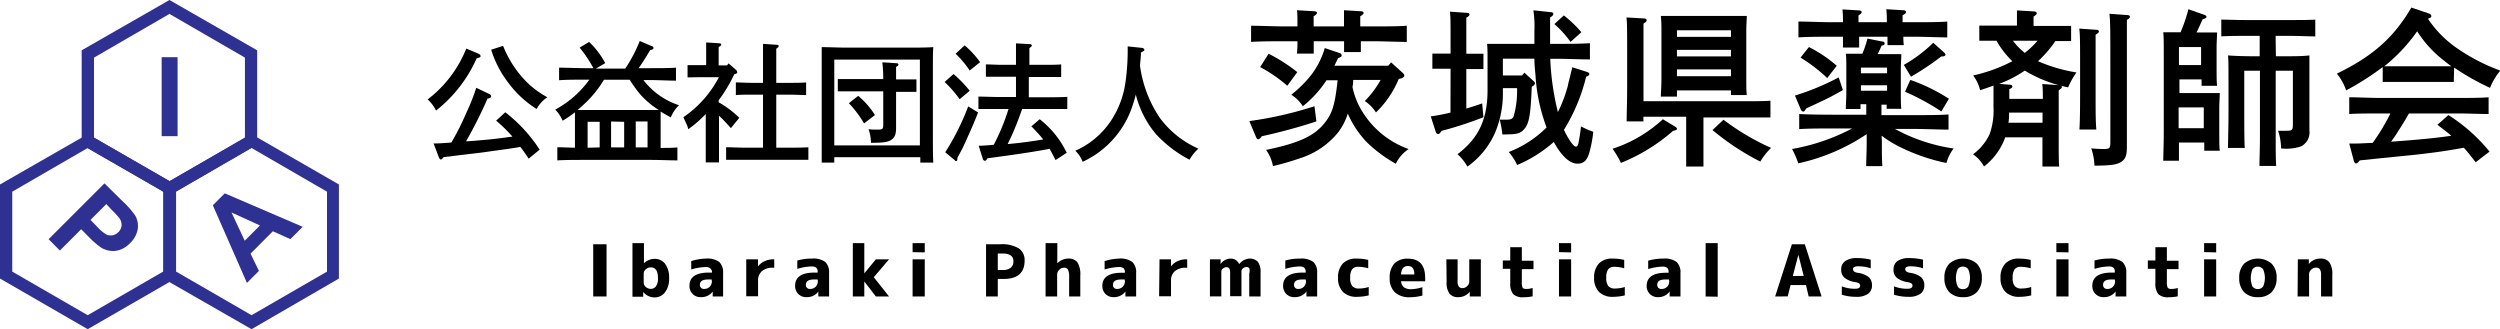 <svg xmlns="http://www.w3.org/2000/svg" viewBox="0 0 298.16 39.26"><defs><style>.cls-1{fill:#2e3192;}</style></defs><g id="レイヤー_2" data-name="レイヤー 2"><g id="レイヤー_2-2" data-name="レイヤー 2"><path class="cls-1" d="M20.21,23.27l-10.47-6V6L20.21,0,30.67,6V17.23Zm-9-6.87,9,5.21,9-5.21V6.87l-9-5.21-9,5.21Z"/><path class="cls-1" d="M10.46,39.26,0,33.22V22L10.46,16,20.93,22V33.22Zm-9-6.87,9,5.2,9-5.2V22.86l-9-5.21-9,5.21Z"/><path class="cls-1" d="M30,39.26l-10.46-6V22L30,16,40.42,22V33.22Zm-9-6.87,9,5.2,9-5.2V22.86l-9-5.21-9,5.21Z"/><path class="cls-1" d="M19.28,16.24V6.82h1.9v9.42Z"/><path class="cls-1" d="M5.8,28.53l6.66-6.66L14.62,24a10.28,10.28,0,0,1,1.5,1.7,2.51,2.51,0,0,1,.31,1.61A3,3,0,0,1,15.51,29a3,3,0,0,1-1.25.81,2.58,2.58,0,0,1-1.22.09,2.88,2.88,0,0,1-1-.38,11.33,11.33,0,0,1-1.49-1.3l-.87-.88L7.14,29.88Zm6.88-4.19-1.89,1.89.73.74a4.92,4.92,0,0,0,1.17,1,1.3,1.3,0,0,0,.75.09,1.28,1.28,0,0,0,.67-.37,1.24,1.24,0,0,0,.39-.81,1.36,1.36,0,0,0-.25-.84,9.22,9.22,0,0,0-.92-1Z"/><path class="cls-1" d="M36.1,27.05l-1.47,1.47-2.09-.94-2.66,2.67,1,2.06-1.43,1.43-4.07-9.26,1.43-1.42ZM31,26.89l-3.39-1.55,1.58,3.37Z"/><path d="M70.75,35.36V29.13h1.59v6.23Z"/><path d="M76.8,29v2.4h0a1.83,1.83,0,0,1,1.27-.53,1.54,1.54,0,0,1,1.26.6,2.73,2.73,0,0,1,.47,1.7,2.6,2.6,0,0,1-.49,1.69,1.51,1.51,0,0,1-1.24.61,1.74,1.74,0,0,1-1.36-.65h0l0,.57H75.43V29Zm1.67,4.17c0-.85-.28-1.28-.85-1.28a.88.88,0,0,0-.6.23.68.68,0,0,0-.25.52v1.06a.68.68,0,0,0,.25.52.88.88,0,0,0,.6.23.73.73,0,0,0,.62-.32A1.61,1.61,0,0,0,78.47,33.14Z"/><path d="M84.2,30.84a2.42,2.42,0,0,1,1.58.4,1.71,1.71,0,0,1,.46,1.33v2.79H85l0-.59h0a1.68,1.68,0,0,1-1.39.67,1.31,1.31,0,0,1-1-.38,1.33,1.33,0,0,1-.38-1c0-1,.76-1.55,2.29-1.55h.4v-.11A.6.6,0,0,0,84.7,32a.83.83,0,0,0-.56-.15,6.17,6.17,0,0,0-1.7.29v-1A6.36,6.36,0,0,1,84.2,30.84Zm.67,2.49h-.4c-.68,0-1,.21-1,.64a.49.49,0,0,0,.14.36.48.48,0,0,0,.36.13.92.92,0,0,0,.67-.26.94.94,0,0,0,.26-.69Z"/><path d="M89,30.93H90.4v.85h0a2,2,0,0,1,.77-.62,2.36,2.36,0,0,1,1-.23h.17v1h-.17a1.91,1.91,0,0,0-1.3.41,1.43,1.43,0,0,0-.46,1.12v1.87H89Z"/><path d="M96.84,30.84a2.42,2.42,0,0,1,1.58.4,1.71,1.71,0,0,1,.46,1.33v2.79H97.6l0-.59h0a1.68,1.68,0,0,1-1.39.67,1.31,1.31,0,0,1-1-.38,1.3,1.3,0,0,1-.38-1c0-1,.76-1.55,2.29-1.55h.4v-.11a.6.6,0,0,0-.17-.47.83.83,0,0,0-.56-.15,6.17,6.17,0,0,0-1.7.29v-1A6.36,6.36,0,0,1,96.84,30.84Zm.67,2.49h-.4c-.68,0-1,.21-1,.64a.49.49,0,0,0,.14.36.47.47,0,0,0,.36.13.92.92,0,0,0,.67-.26.94.94,0,0,0,.26-.69Z"/><path d="M103.08,29V32.6h0l1.38-1.67h1.57l-1.82,2.13,1.82,2.3h-1.57l-1.38-1.79h0v1.79h-1.37V29Z"/><path d="M108.84,30.07V29h1.45v1.1Zm0,5.29V30.93h1.45v4.43Z"/><path d="M119,33.27v2.09H117.6V29.13h1.7a3.93,3.93,0,0,1,2.2.49,1.67,1.67,0,0,1,.7,1.46c0,1.46-.84,2.19-2.5,2.19Zm0-1.07h.53a1.48,1.48,0,0,0,1-.26.92.92,0,0,0,.33-.78.81.81,0,0,0-.3-.69,1.72,1.72,0,0,0-1-.23H119Z"/><path d="M126.1,29V31.4h0a1.87,1.87,0,0,1,1.28-.56,1.31,1.31,0,0,1,1.12.45,2.73,2.73,0,0,1,.34,1.6v2.47h-1.33v-2.3a2,2,0,0,0-.14-.91.52.52,0,0,0-.5-.22.75.75,0,0,0-.54.25.79.79,0,0,0-.25.54v2.64h-1.38V29Z"/><path d="M133.46,30.84a2.4,2.4,0,0,1,1.58.4,1.67,1.67,0,0,1,.46,1.33v2.79h-1.28l0-.59h0a1.7,1.7,0,0,1-1.4.67,1.3,1.3,0,0,1-1.35-1.36c0-1,.77-1.55,2.3-1.55h.39v-.11A.6.6,0,0,0,134,32a.8.8,0,0,0-.55-.15,6.23,6.23,0,0,0-1.71.29v-1A6.36,6.36,0,0,1,133.46,30.84Zm.67,2.49h-.39c-.69,0-1,.21-1,.64a.48.48,0,0,0,.13.36.49.49,0,0,0,.37.13.9.9,0,0,0,.66-.26.94.94,0,0,0,.26-.69Z"/><path d="M138.29,30.93h1.37v.85h0a1.86,1.86,0,0,1,.76-.62,2.39,2.39,0,0,1,1-.23h.17v1h-.17a1.93,1.93,0,0,0-1.3.41,1.43,1.43,0,0,0-.46,1.12v1.87h-1.42Z"/><path d="M144.3,30.93h1.27l0,.57h0a1.47,1.47,0,0,1,1.17-.66,1.14,1.14,0,0,1,.62.15,1.26,1.26,0,0,1,.43.51h0a1.66,1.66,0,0,1,1.23-.66,1.3,1.3,0,0,1,1,.39,2.09,2.09,0,0,1,.32,1.32v2.81h-1.35V32.63A1.19,1.19,0,0,0,149,32a.41.41,0,0,0-.38-.15.61.61,0,0,0-.38.16.46.46,0,0,0-.18.32v3h-1.35V32.63a1.19,1.19,0,0,0-.1-.61.41.41,0,0,0-.38-.15.65.65,0,0,0-.38.16.44.44,0,0,0-.19.32v3H144.3Z"/><path d="M155.05,30.84a2.42,2.42,0,0,1,1.58.4,1.67,1.67,0,0,1,.46,1.33v2.79h-1.28l0-.59h0a1.71,1.71,0,0,1-1.4.67,1.31,1.31,0,0,1-1-.38,1.33,1.33,0,0,1-.38-1c0-1,.77-1.55,2.3-1.55h.39v-.11a.6.6,0,0,0-.17-.47.83.83,0,0,0-.56-.15,6.23,6.23,0,0,0-1.7.29v-1A6.36,6.36,0,0,1,155.05,30.84Zm.67,2.49h-.39c-.69,0-1,.21-1,.64a.49.49,0,0,0,.14.36.48.48,0,0,0,.36.13.9.9,0,0,0,.67-.26.94.94,0,0,0,.26-.69Z"/><path d="M159.58,33.14a2.39,2.39,0,0,1,.57-1.71,2.16,2.16,0,0,1,1.62-.59,6,6,0,0,1,1.41.16v1a4.36,4.36,0,0,0-1.19-.18.87.87,0,0,0-.73.3,1.67,1.67,0,0,0-.23,1,1.5,1.5,0,0,0,.25,1,1,1,0,0,0,.79.29,4.06,4.06,0,0,0,1.17-.18v1a6,6,0,0,1-1.39.17,2.27,2.27,0,0,1-1.68-.58A2.31,2.31,0,0,1,159.58,33.14Z"/><path d="M167.1,33.54a1,1,0,0,0,.35.73,1.47,1.47,0,0,0,.9.22,4.83,4.83,0,0,0,1.29-.24v1a6.18,6.18,0,0,1-1.49.2,2.52,2.52,0,0,1-1.79-.59,2.25,2.25,0,0,1-.62-1.71,2.43,2.43,0,0,1,.55-1.71,2.15,2.15,0,0,1,1.62-.59c1.37,0,2.06.76,2.06,2.29a3.43,3.43,0,0,1,0,.41Zm0-.81h1.58q0-1-.75-1a.74.74,0,0,0-.59.22A1.26,1.26,0,0,0,167.1,32.73Z"/><path d="M172.5,30.93h1.34V33.5a1.15,1.15,0,0,0,.14.68.53.53,0,0,0,.46.18.75.75,0,0,0,.54-.24.72.72,0,0,0,.25-.53V30.93h1.38v4.43h-1.32v-.57h0a1.7,1.7,0,0,1-1.34.65,1.29,1.29,0,0,1-1.08-.42,2.25,2.25,0,0,1-.34-1.43Z"/><path d="M181.5,31.1h1.39v1H181.5v1.53a1.44,1.44,0,0,0,.1.69c.06.09.21.14.44.14a2.31,2.31,0,0,0,.75-.12v1a5.15,5.15,0,0,1-1.09.11,1.64,1.64,0,0,1-1.23-.37,2,2,0,0,1-.35-1.34V32.06h-.89v-1h.89V29.48h1.38Z"/><path d="M185.93,30.07V29h1.45v1.1Zm0,5.29V30.93h1.45v4.43Z"/><path d="M190.12,33.14a2.39,2.39,0,0,1,.57-1.71,2.13,2.13,0,0,1,1.62-.59,5.89,5.89,0,0,1,1.4.16v1a4.25,4.25,0,0,0-1.19-.18.87.87,0,0,0-.72.3,1.67,1.67,0,0,0-.23,1,1.5,1.5,0,0,0,.25,1,1,1,0,0,0,.79.29,4.11,4.11,0,0,0,1.17-.18v1a6.07,6.07,0,0,1-1.39.17,2.27,2.27,0,0,1-1.68-.58A2.31,2.31,0,0,1,190.12,33.14Z"/><path d="M198.38,30.84a2.37,2.37,0,0,1,1.57.4,1.68,1.68,0,0,1,.47,1.33v2.79h-1.29v-.59h0a1.68,1.68,0,0,1-1.4.67,1.3,1.3,0,0,1-1.34-1.36c0-1,.76-1.55,2.29-1.55H199v-.11a.59.59,0,0,0-.16-.47.83.83,0,0,0-.56-.15,6.23,6.23,0,0,0-1.71.29v-1A6.48,6.48,0,0,1,198.38,30.84Zm.66,2.49h-.39c-.69,0-1,.21-1,.64a.53.53,0,0,0,.13.36.49.49,0,0,0,.37.13.88.88,0,0,0,.92-1Z"/><path d="M203.42,35.36V29h1.44v6.39Z"/><path d="M211.71,35.36l2-6.23h1.54l2,6.23h-1.54L215.39,34h-1.84l-.34,1.35Zm2.11-2.45h1.3l-.64-2.52h0Z"/><path d="M223.11,32a4.73,4.73,0,0,0-1.48-.24,1,1,0,0,0-.49.09.26.26,0,0,0-.14.26q0,.32.51.42a2.69,2.69,0,0,1,1.36.52,1.26,1.26,0,0,1,.39,1,1.18,1.18,0,0,1-.48,1,2.35,2.35,0,0,1-1.39.35,5.74,5.74,0,0,1-1.73-.25v-1a4.28,4.28,0,0,0,1.56.29q.63,0,.63-.36a.35.35,0,0,0-.11-.27,1.23,1.23,0,0,0-.44-.16,2.64,2.64,0,0,1-1.31-.52,1.21,1.21,0,0,1-.4-1,1.17,1.17,0,0,1,.48-1,2.41,2.41,0,0,1,1.43-.35,6.87,6.87,0,0,1,1.61.19Z"/><path d="M229.35,32a4.73,4.73,0,0,0-1.48-.24.94.94,0,0,0-.49.09.27.27,0,0,0-.15.26c0,.21.18.35.52.42a2.77,2.77,0,0,1,1.36.52,1.26,1.26,0,0,1,.39,1,1.18,1.18,0,0,1-.48,1,2.38,2.38,0,0,1-1.39.35,5.81,5.81,0,0,1-1.74-.25v-1a4.29,4.29,0,0,0,1.57.29q.63,0,.63-.36a.33.33,0,0,0-.12-.27,1.17,1.17,0,0,0-.43-.16,2.72,2.72,0,0,1-1.32-.52,1.24,1.24,0,0,1-.39-1,1.19,1.19,0,0,1,.47-1,2.45,2.45,0,0,1,1.43-.35,7,7,0,0,1,1.62.19Z"/><path d="M232.48,31.45a2.52,2.52,0,0,1,3.29,0,2.33,2.33,0,0,1,.59,1.69,2.36,2.36,0,0,1-.59,1.7,2.19,2.19,0,0,1-1.64.6,2.21,2.21,0,0,1-1.65-.6,2.35,2.35,0,0,1-.58-1.7A2.33,2.33,0,0,1,232.48,31.45Zm1,2.72a.68.68,0,0,0,.63.31.7.7,0,0,0,.63-.31,2.61,2.61,0,0,0,0-2.05.71.71,0,0,0-.63-.32.69.69,0,0,0-.63.32,2.61,2.61,0,0,0,0,2.05Z"/><path d="M238.59,33.14a2.39,2.39,0,0,1,.57-1.71,2.16,2.16,0,0,1,1.62-.59,6,6,0,0,1,1.41.16v1a4.36,4.36,0,0,0-1.19-.18.87.87,0,0,0-.73.3,1.67,1.67,0,0,0-.23,1,1.5,1.5,0,0,0,.25,1,1,1,0,0,0,.79.29,4.06,4.06,0,0,0,1.17-.18v1a6,6,0,0,1-1.39.17,2.27,2.27,0,0,1-1.68-.58A2.31,2.31,0,0,1,238.59,33.14Z"/><path d="M245.25,30.07V29h1.45v1.1Zm0,5.29V30.93h1.45v4.43Z"/><path d="M251.55,30.84a2.42,2.42,0,0,1,1.58.4,1.71,1.71,0,0,1,.46,1.33v2.79h-1.28l0-.59h0a1.68,1.68,0,0,1-1.39.67,1.31,1.31,0,0,1-1-.38,1.3,1.3,0,0,1-.38-1c0-1,.76-1.55,2.29-1.55h.39v-.11a.59.59,0,0,0-.16-.47.83.83,0,0,0-.56-.15,6.11,6.11,0,0,0-1.7.29v-1A6.36,6.36,0,0,1,251.55,30.84Zm.66,2.49h-.39c-.68,0-1,.21-1,.64a.53.53,0,0,0,.13.36.51.51,0,0,0,.37.13.88.88,0,0,0,.92-1Z"/><path d="M258.43,31.1h1.39v1h-1.39v1.53a1.58,1.58,0,0,0,.1.69.56.56,0,0,0,.45.14,2.36,2.36,0,0,0,.75-.12v1a5.25,5.25,0,0,1-1.1.11,1.62,1.62,0,0,1-1.22-.37,2,2,0,0,1-.35-1.34V32.06h-.9v-1h.9V29.48h1.37Z"/><path d="M262.87,30.07V29h1.44v1.1Zm0,5.29V30.93h1.44v4.43Z"/><path d="M267.64,31.45a2.52,2.52,0,0,1,3.29,0,2.33,2.33,0,0,1,.59,1.69,2.36,2.36,0,0,1-.59,1.7,2.19,2.19,0,0,1-1.64.6,2.21,2.21,0,0,1-1.65-.6,2.35,2.35,0,0,1-.58-1.7A2.33,2.33,0,0,1,267.64,31.45Zm1,2.72a.81.81,0,0,0,1.27,0,2.61,2.61,0,0,0,0-2.05.79.79,0,0,0-1.27,0,2.73,2.73,0,0,0,0,2.05Z"/><path d="M274.05,30.93h1.31v.56h0a1.72,1.72,0,0,1,1.34-.65,1.31,1.31,0,0,1,1.11.44,2.46,2.46,0,0,1,.35,1.5v2.58h-1.34V32.82a1.33,1.33,0,0,0-.14-.71.58.58,0,0,0-.49-.19.76.76,0,0,0-.55.25.7.7,0,0,0-.25.52v2.67h-1.37Z"/><path d="M57.05,6.4c.17.07.26.18.26.29s0,.15-.46.26A16.32,16.32,0,0,1,52,13.19a4.23,4.23,0,0,0-1-1.33,14.24,14.24,0,0,0,4.61-6.07Zm6,12.52c-.31-.46-.62-.94-1-1.4-1.1.2-1.65.26-4.29.63-.79.11-1.13.14-2.8.34l-2.06.25c-.17.22-.22.28-.31.28s-.18-.08-.26-.28l-.62-1.63c.71,0,1.42-.06,2.12-.11a30.84,30.84,0,0,0,1.81-3.6,23.4,23.4,0,0,0,1.16-2.93l1.61.77a.3.3,0,0,1,.16.25c0,.14-.14.23-.43.28a53.36,53.36,0,0,1-2.56,5.09l.85-.06c2.17-.18,2.5-.21,4.68-.51a17.41,17.41,0,0,0-1.94-1.9l1.09-1a17.86,17.86,0,0,1,4.1,4.46ZM60,5.47a12.84,12.84,0,0,0,2.16,3.6,10.59,10.59,0,0,0,3.12,2.53A3.9,3.9,0,0,0,64,13a12.35,12.35,0,0,1-3.33-3.07,12.52,12.52,0,0,1-2.09-4Z"/><path d="M68.57,14.51c0-.37,0-.8,0-1.11-.38.29-.85.63-1.47,1a4.34,4.34,0,0,0-.88-1.33,12,12,0,0,0,4.07-3.57h-.52c-.86,0-2.25,0-3.09.07V8.07c.79,0,2.2.06,3.09.06h1a14.92,14.92,0,0,0-1.64-2.45L70.26,5a9.67,9.67,0,0,1,1.92,2.53l-1.11.65h3.5A17.53,17.53,0,0,0,76.3,4.89l1.44.62c.13,0,.2.13.2.22s-.1.2-.4.25c-.6,1-1,1.64-1.38,2.15h1.38c1,0,2.29,0,3.08-.06V9.62c-.82,0-2.13-.07-3.08-.07h-.8a8.78,8.78,0,0,0,4.24,3A4.18,4.18,0,0,0,80,14c-.43-.23-.83-.46-1.21-.69,0,.31,0,.8,0,1.22v3.11c.7,0,1.4,0,2-.06v1.55c-.82,0-2.14-.06-3.08-.06H69.56c-.85,0-2.24,0-3.09.06V17.56c.54,0,1.36.05,2.1.05Zm3.46-5a13.06,13.06,0,0,1-2.14,2.7c-.34.32-.65.6-1,.91.23,0,.48,0,.79,0h8l.88,0a10.84,10.84,0,0,1-2.11-1.76,14.35,14.35,0,0,1-1.35-1.85Zm-.51,8.07V14.53H70.08v3.09Zm1.36-3.09v3.09h1.56V14.53Zm4.35,0H75.82v3.09h1.41Z"/><path d="M83.21,9.21,82,9.23V7.77c.34,0,.89,0,1.22,0h1V6.49c0-.7,0-.88,0-1.43l1.52.1c.17,0,.28.07.28.15s-.1.19-.31.31V7.8h1l.18-.24.92.8a.42.42,0,0,1,.12.25c0,.12-.05.17-.36.25a17.84,17.84,0,0,1-1,1.84c-.26.43-.55.84-.86,1.26v.24a11.6,11.6,0,0,1,2.46,1.85l-1,1.23c-.62-.68-1-1.11-1.42-1.47V16.2c0,1.42,0,2.48,0,3.17H84.17c0-.69,0-1.75,0-3.17V13.6a14.21,14.21,0,0,1-2.08,1.81L82,15.1c-.08-.22-.25-.59-.5-1.12a13.12,13.12,0,0,0,4.24-4.77ZM91,11.29H89.62c-.51,0-1.39,0-1.86.05V9.83c.47,0,1.26.05,1.86.05H91V7.56c0-1.23,0-1.88,0-2.33l1.61.11c.17,0,.26.06.26.16s-.08.17-.29.31c0,.45,0,1.25,0,1.75V9.88h1.7c.61,0,1.4,0,1.86-.05v1.51c-.48,0-1.34-.05-1.86-.05h-1.7v6.32h1.66c.62,0,1.62,0,2.17-.05v1.5l-2.17,0H88.75l-2.15,0v-1.5c.59,0,1.47.05,2.15.05H91Z"/><path d="M99.5,18.75v.64H98c0-.7,0-1.77,0-3.66V9.11c0-2.39,0-3,0-3.49.82,0,2,.06,3.08.06h7.14c1.06,0,2.27,0,3.09-.06-.05.56-.05,1.29-.05,3.49v6.62c0,1.88,0,2.9.05,3.66h-1.55v-.64ZM109.71,7.11H99.5V17.34h10.21Zm-2.84,6.07c0,.31,0,.82,0,1.35,0,.32,0,.54,0,.69,0,.78-.14,1.15-.53,1.43s-.93.38-2.32.38h-.14a5.26,5.26,0,0,0-.29-1.62,8.18,8.18,0,0,0,1,.05c.68,0,.75-.05.75-.64V10.89h-3.57c-.51,0-1.37,0-1.85,0V9.43c.44,0,1.28,0,1.85,0h3.57a16.32,16.32,0,0,0-.11-2l1.69.11c.14,0,.23.07.23.17s-.09.17-.28.27c0,.3,0,.31,0,1.49h.58c.57,0,1.42,0,1.85,0v1.49c-.46,0-1.34,0-1.85,0h-.58Zm-4.52-1.75a9.63,9.63,0,0,1,2,2.29l-1.3,1a12.92,12.92,0,0,0-1.81-2.41Z"/><path d="M113.72,8.83a14,14,0,0,1,1.93,2l-1.2,1a13.62,13.62,0,0,0-1.79-2.05Zm2.93,4.58c-.58,1.5-1,2.39-1.65,3.84-.18.4-.23.48-.62,1.21-.07.15-.14.25-.2.39V19c0,.12-.06.21-.14.21s-.09,0-.21-.14l-1.1-.91a29.06,29.06,0,0,0,2.74-5.47Zm-1.6-8a11.48,11.48,0,0,1,1.84,2l-1.24,1a11.76,11.76,0,0,0-1.68-2ZM121.91,13c-.29.79-.57,1.58-.9,2.36-.25.62-.54,1.22-.83,1.82,1.41-.12,2.83-.31,4.24-.55A17.8,17.8,0,0,0,123,15.07l1-.85a11.22,11.22,0,0,1,3.22,4l-1.33.87c-.25-.5-.48-.93-.71-1.34-1.88.36-4.19.7-7.42,1.13-.11.22-.22.3-.3.3a.28.28,0,0,1-.23-.19l-.51-1.61c.6,0,1.19-.06,1.8-.11A25.22,25.22,0,0,0,120.28,13h-1.11c-.81,0-1.81,0-2.48,0V11.52c.67,0,1.67.05,2.48.05h2V9.15h-1.73l-1.86,0V7.68c.46,0,1.25.05,1.86.05h1.73V6.6c0-.7,0-.9,0-1.43l1.61.09c.17,0,.28.08.28.16s-.09.19-.29.31v2h1.93c.61,0,1.4,0,1.86-.05v1.5l-1.86,0h-2v2.42h2.12c.71,0,1.8,0,2.47-.05V13c-.67,0-1.76,0-2.47,0Z"/><path d="M136.1,5.7c.23,0,.38.12.38.23s0,.12-.41.34c0,.59-.08,1.09-.11,1.55a14.55,14.55,0,0,0,2.37,6.24,11.42,11.42,0,0,0,4.6,3.67,5,5,0,0,0-1.06,1.32,14.74,14.74,0,0,1-4-3.05,11.71,11.71,0,0,1-2.41-4.73c-.09.38-.2.75-.34,1.18a11.21,11.21,0,0,1-6,6.85,3.34,3.34,0,0,0-.88-1.32,9.86,9.86,0,0,0,4.15-3.42,11,11,0,0,0,1.84-4.76,27.46,27.46,0,0,0,.26-4.27Z"/><path d="M157,14.48a67.33,67.33,0,0,1-6.52,1.77c-.16.26-.3.36-.42.36s-.2-.12-.26-.26L149,14.44a44.58,44.58,0,0,0,7.77-1.77Zm5.3-9.56c0,.56,0,1,0,1.29h-2c0-.36,0-.77,0-1.29h-3.62c0,.65,0,1.13,0,1.47h-2a14.16,14.16,0,0,0,.06-1.47h-1.53c-1.13,0-2.92,0-4,.08V3.07c1.05,0,2.86.08,4,.08h1.53c0-.87,0-1.63-.06-1.93l2.05.12c.2,0,.34.1.34.2s-.12.24-.4.4V3.15h3.62c0-.87,0-1.63,0-1.93l2,.12c.22,0,.34.1.34.2s-.12.24-.4.4V3.15h1.55c1.26,0,3,0,4-.08V5c-1.07,0-2.78-.08-4-.08Zm-11,1.49a19.59,19.59,0,0,1,3.42,2.19l-1.19,1.63A17.05,17.05,0,0,0,150.29,8Zm15.52,3a11.63,11.63,0,0,1-2.72,4,4.55,4.55,0,0,0-1.33-1.36,11.28,11.28,0,0,0,1.89-2.52h-3.28c0,.28,0,.54-.08.83a9,9,0,0,0,1.35,3.22A10.68,10.68,0,0,0,168,17.78a4.33,4.33,0,0,0-1.53,1.75,16.58,16.58,0,0,1-3.54-2.65,12.22,12.22,0,0,1-1.83-2.58c-.14-.28-.26-.52-.36-.74a7.26,7.26,0,0,1-1.15,2.23,9.59,9.59,0,0,1-4.59,3.1,32.73,32.73,0,0,1-3.18.92,4.88,4.88,0,0,0-.82-1.93c3.92-.82,5.75-1.65,7-3.24.89-1.13,1.21-2.09,1.53-5.07H158.2a2.61,2.61,0,0,1-.2.3,12.87,12.87,0,0,1-2.62,2.8A4.3,4.3,0,0,0,154,11.3a14.15,14.15,0,0,0,2.42-2.41A9.73,9.73,0,0,0,158,5.73l1.77.6a.32.32,0,0,1,.24.28c0,.14-.08.2-.42.32-.18.37-.32.65-.44.91h6.42l.34-.4,1.37,1.24c.16.15.2.21.2.33s-.1.24-.36.34Z"/><path d="M173,8.2h-.56c-.55,0-1.19,0-1.61,0V6.39l1.61,0H173v-2c0-1.59,0-2.46-.08-3l2,.14c.22,0,.34.08.34.2s-.1.22-.38.38V6.41h.42l1.62,0V8.24c-.43,0-1.07,0-1.62,0h-.42v4.71c.65-.2,1.29-.4,1.89-.62l.15,1.65a43.79,43.79,0,0,1-5,1.63c-.16.26-.28.38-.4.38a.37.37,0,0,1-.28-.24l-.6-1.87a23.61,23.61,0,0,0,2.35-.45Zm9.68,2.16c-.12,3.3-.32,4.36-.86,5s-1,.66-2.64.68a11.13,11.13,0,0,0-.32-1.77c.26,0,.62,0,.84,0,.49,0,.71-.1.83-.42a11,11,0,0,0,.4-3.34h-1.69v.36a12.1,12.1,0,0,1-.95,5,9.79,9.79,0,0,1-3.28,4,5.89,5.89,0,0,0-1.18-1.48c2.53-1.92,3.58-4.17,3.58-7.65V7c0-.62,0-1.38-.06-1.77.68,0,1.37,0,2.23,0H183c0-.44,0-.94,0-1.53a13.4,13.4,0,0,0-.12-2.47l2.06.22c.22,0,.32.1.32.22s-.1.26-.39.4c0,.61,0,1.29,0,3.16h.75c1.25,0,3,0,4-.08V7.09c-1,0-2.85-.08-4-.08h-.73a31.47,31.47,0,0,0,.91,6.36A16.47,16.47,0,0,0,187,10.19c0-.12.2-.84.52-2.17l1.75.56c.18.06.28.14.28.25s-.12.24-.38.32a21.85,21.85,0,0,1-2.65,6.34c.52,1.08,1.12,2,1.44,2,.15,0,.25-.16.31-.52a17.45,17.45,0,0,0,.28-1.9,10.49,10.49,0,0,0,1.47.65,15.2,15.2,0,0,1-.47,2.49c-.26.91-.68,1.31-1.4,1.31-.93,0-1.9-.88-2.84-2.59a15.82,15.82,0,0,1-4.37,2.75,6.59,6.59,0,0,0-1-1.55,13,13,0,0,0,4.51-2.93,21.2,21.2,0,0,1-1.29-5.76C183.1,8.46,183,7.92,183,7h-3.76V9h2.29l.27-.33,1.1,1c.14.12.16.18.16.28s-.1.26-.32.35Zm3.83-8.52a14.14,14.14,0,0,1,2.09,2L187.31,5a12.38,12.38,0,0,0-1.93-2.13Z"/><path d="M199.78,15.1c.16.11.22.17.22.27s-.1.16-.47.24a21.72,21.72,0,0,1-6.21,3.82,11.49,11.49,0,0,0-1-1.69,16.13,16.13,0,0,0,6-3.52ZM196,13.92v.56h-2c0-.88.06-2.27.06-4.12V6.27c0-2.3,0-3.56-.08-4.19l2.09.12c.2,0,.32.1.32.23s-.12.22-.38.38c0,.38,0,1.23,0,3.46v5.8h12.32c.82,0,2.07,0,2.82-.06v2c-.75,0-2,0-2.82,0h-5.17v2.92c0,1.3,0,2.33,0,2.93H201.1c0-.7,0-1.65,0-2.93V13.92Zm4-2.4h-1.92c0-.48.07-1.14.07-2.13V3.67a16.91,16.91,0,0,0-.07-1.77c.71,0,1.33,0,2.24,0h5.8c.88,0,1.51,0,2.21,0,0,.36-.06,1.13-.06,1.77V9.25c0,.94,0,1.63.06,2.09h-1.89v-.56H200Zm6.44-7.91H200V4.4h6.44Zm0,2.34H200v.78h6.44Zm0,2.33H200v.81h6.44Zm-.89,6a28.8,28.8,0,0,0,5.68,3.36,7.72,7.72,0,0,0-1.29,1.63,29.94,29.94,0,0,1-5.7-3.76Z"/><path d="M224.44,16.88c0,1.3,0,2.31.06,2.93h-1.93c0-.7.06-1.67.06-2.93V16a23.78,23.78,0,0,1-8.16,3.48,11.79,11.79,0,0,0-.74-1.71,24.44,24.44,0,0,0,7.17-2.45h-2.32c-1.11,0-2.92,0-4,.08V13.6c1,.06,2.85.08,4,.08h4V12.43h-.69V13h-1.75c0-.48.06-1.15.06-2.15V8.2c0-.64,0-1.43-.06-1.79.46,0,.87,0,1.47,0h.5a11.91,11.91,0,0,0,.61-1.81l1.81.36c.16,0,.24.12.24.22s0,.18-.38.28a6.45,6.45,0,0,1-.47,1h1.39c.59,0,1,0,1.45,0,0,.36-.06,1.15-.06,1.79v2.64c0,.94,0,1.63.06,2.09h-1.75v-.5h-.62v1.25h4c1.27,0,3,0,4-.08v1.81c-1.07,0-2.78-.08-4-.08H226a20.76,20.76,0,0,0,7,2.33,5,5,0,0,0-.86,1.73,22.54,22.54,0,0,1-5.5-1.89,12.77,12.77,0,0,1-2.23-1.37Zm-4.65-6.14c-1.09.62-1.65.92-2.44,1.29-1,.48-1.61.74-1.95.92-.14.26-.24.36-.34.36s-.24-.12-.3-.28l-.69-1.63a29.83,29.83,0,0,0,5.22-2.17ZM227,4.38q0,.66.06,1h-1.95c0-.3,0-.62,0-1h-3.38c0,.56,0,1,0,1.29h-1.93c0-.37,0-.77,0-1.29h-1.31c-1.13,0-2.92,0-4,.08V2.57c1,0,2.85.08,4,.08h1.31a13.16,13.16,0,0,0-.06-1.53l1.95.12c.22,0,.34.1.34.2s-.1.24-.38.4v.81h3.38a13.33,13.33,0,0,0-.06-1.55l2,.12c.23,0,.35.1.35.22s-.12.22-.41.38v.83h1.33c1.27,0,3,0,4-.08V4.46c-1.07,0-2.78-.08-4-.08ZM215.74,5.61a16.17,16.17,0,0,1,3.32,2.23l-1.14,1.47a18.63,18.63,0,0,0-3.18-2.44Zm9.32,2.45h-3.12v.68h3.12Zm0,2.11h-3.12v.65h3.12Zm2-2.43a17,17,0,0,0,3.51-2.64l1.3,1.17c.12.12.16.18.16.26s-.12.2-.36.2a.39.39,0,0,1-.14,0,32.58,32.58,0,0,1-3.62,2.42Zm.77,1.79a21.49,21.49,0,0,1,4.61,2.25l-.91,1.51a27.94,27.94,0,0,0-4.33-2.35Z"/><path d="M244.61,3.09c.77,0,1.79,0,2.4,0V4.9l-1.88,0a13.53,13.53,0,0,1-2.07,2.4,18.94,18.94,0,0,0,4.59,1.34,9.31,9.31,0,0,0-1,1.78,16,16,0,0,1-5.17-2A14.12,14.12,0,0,1,238.43,10l1.21.1c.24,0,.36.08.36.22s-.08.19-.36.31v1.16h4c0-.58,0-1.18-.07-1.77l2,.14c.2,0,.34.08.34.2s-.12.25-.38.41c0,.46,0,1,0,2.27v3.89c0,1.34,0,2.37.06,2.93h-2c0-.7,0-1.65,0-2.93v-.55h-4.45a3.71,3.71,0,0,1-.14.39,7.73,7.73,0,0,1-2.38,3.09,4.16,4.16,0,0,0-1.31-1.46A6.17,6.17,0,0,0,237.29,16a8.46,8.46,0,0,0,.46-3.3V10.21c-.46.17-1,.35-1.59.55A4.89,4.89,0,0,0,235.33,9,18.68,18.68,0,0,0,240,7.3a10.77,10.77,0,0,1-1.89-2.44c-.68,0-1.37,0-2.05,0V3.05c.6,0,1.65,0,2.41,0h2.08V2.53c0-.57,0-1,0-1.29l2,.12c.24,0,.36.1.36.22s-.1.22-.38.4V3.09Zm-5,10.34c0,.41,0,.81-.08,1.21h4.07V13.43Zm.46-8.57a8.42,8.42,0,0,0,1.41,1.45A9.88,9.88,0,0,0,243,4.86ZM250,3.55c.2,0,.32.08.32.2s-.1.22-.39.39c0,.38,0,1.34,0,3.46v3.74c0,1.85,0,3.18.09,4.11H248c.06-.89.08-2.28.08-4.11V7.6c0-2.3,0-3.56-.1-4.19Zm3.72-1.75c.18,0,.3.08.3.2s-.1.22-.36.38c0,.71,0,1.37,0,5.2v5c0,.84,0,2.49,0,4.77,0,.06,0,.1,0,.2,0,1-.18,1.43-.67,1.75s-1.1.44-3.2.46a6.85,6.85,0,0,0-.38-2.07,13.19,13.19,0,0,0,1.43.08c.77,0,.85-.08.85-.84V7.58c0-3.3,0-5.3-.12-5.94Z"/><path d="M259.87,17v2.17H258c0-.74.06-1.93.06-3.52V7.05c0-2.11,0-2.55-.06-3.2.38,0,.73,0,1.19,0h.87A18.76,18.76,0,0,0,261,1.1l1.93.68c.14.06.22.12.22.22s0,.16-.46.3c-.32.73-.5,1.11-.72,1.57h1c.59,0,1,0,1.45,0,0,.37-.06,1.13-.06,1.78V8.14c0,.95,0,1.63.06,2.09h-1.85V9.47h-2.64V11.1h3.36c.59,0,1,0,1.45,0,0,.36-.06,1.15-.06,1.79v3c0,1,0,1.63.06,2.09h-1.85V17Zm2.64-11.39h-2.64V7.76h2.64Zm.32,7.2h-3v2.48h3Zm8.6-6.1h1c1.07,0,2.22,0,3-.1,0,.63,0,1.29,0,3.93v2.93c0,.31,0,.69,0,1.21s0,.71,0,.87a1.87,1.87,0,0,1-1,1.91,5.6,5.6,0,0,1-2.38.24,6.58,6.58,0,0,0-.36-2.11,10.3,10.3,0,0,0,1.08,0c.61,0,.69-.08.69-.83V8.44h-2.05v7.83c0,1.53,0,2.8.06,3.52h-2c0-.76.06-1.89.06-3.52V8.44h-1.87v4.45c0,2.15,0,3.91.06,4.75h-2c0-.78.06-2.66.06-3.92V10.54c0-2.8,0-3.3-.06-3.93.79.06,1.95.1,3,.1h.78V4.28h-1.79c-.84,0-2,0-2.79.06v-2c.76,0,1.91.05,2.79.05h5.6c.8,0,2.11,0,2.82-.05v2c-.75,0-2.06-.06-2.82-.06h-1.91Z"/><path d="M292.65,9.77c-.59,0-1.43,0-2,0h-4.48c-.59,0-1.43,0-2,0V8a32.78,32.78,0,0,1-4.36,2.78,6.27,6.27,0,0,0-1.11-2C283,6.71,285.52,4.44,287.59.9l2,.68c.26.08.38.2.38.34s-.08.2-.4.32a13,13,0,0,0,3.32,3.41,22.64,22.64,0,0,0,5.31,2.77,7.66,7.66,0,0,0-1.23,2.06,29.66,29.66,0,0,1-4.28-2.42Zm2.61,9.58c-.46-.58-.9-1.17-1.41-1.73-2,.36-3.2.54-5.73.83l-4,.4-2.69.28c-.17.24-.31.36-.43.36s-.22-.14-.26-.26l-.56-2.11h.64c.73,0,1.43-.06,2.16-.08.44-.63.88-1.27,1.26-1.94.31-.52.57-1,.85-1.57h-1.31c-1,0-2.74,0-3.6.07v-2c.82,0,2.57.08,3.6.08h9.42c1.11,0,2.7,0,3.6-.08v2c-.94,0-2.53-.07-3.6-.07h-5.9c-.18.31-.32.57-.44.77-.79,1.27-1.13,1.83-1.69,2.6l1.57-.12c2.41-.19,4-.35,5.61-.59-.52-.46-1.08-.86-1.65-1.31L292,13.72a20.2,20.2,0,0,1,4.91,4.36ZM290.63,7.9c.59,0,1.15,0,1.73,0-.32-.22-.62-.46-.9-.69a13.51,13.51,0,0,1-3.18-3.48,19.64,19.64,0,0,1-3.2,3.57,8,8,0,0,1-.73.6c.61,0,1.19,0,1.8,0Z"/></g></g></svg>